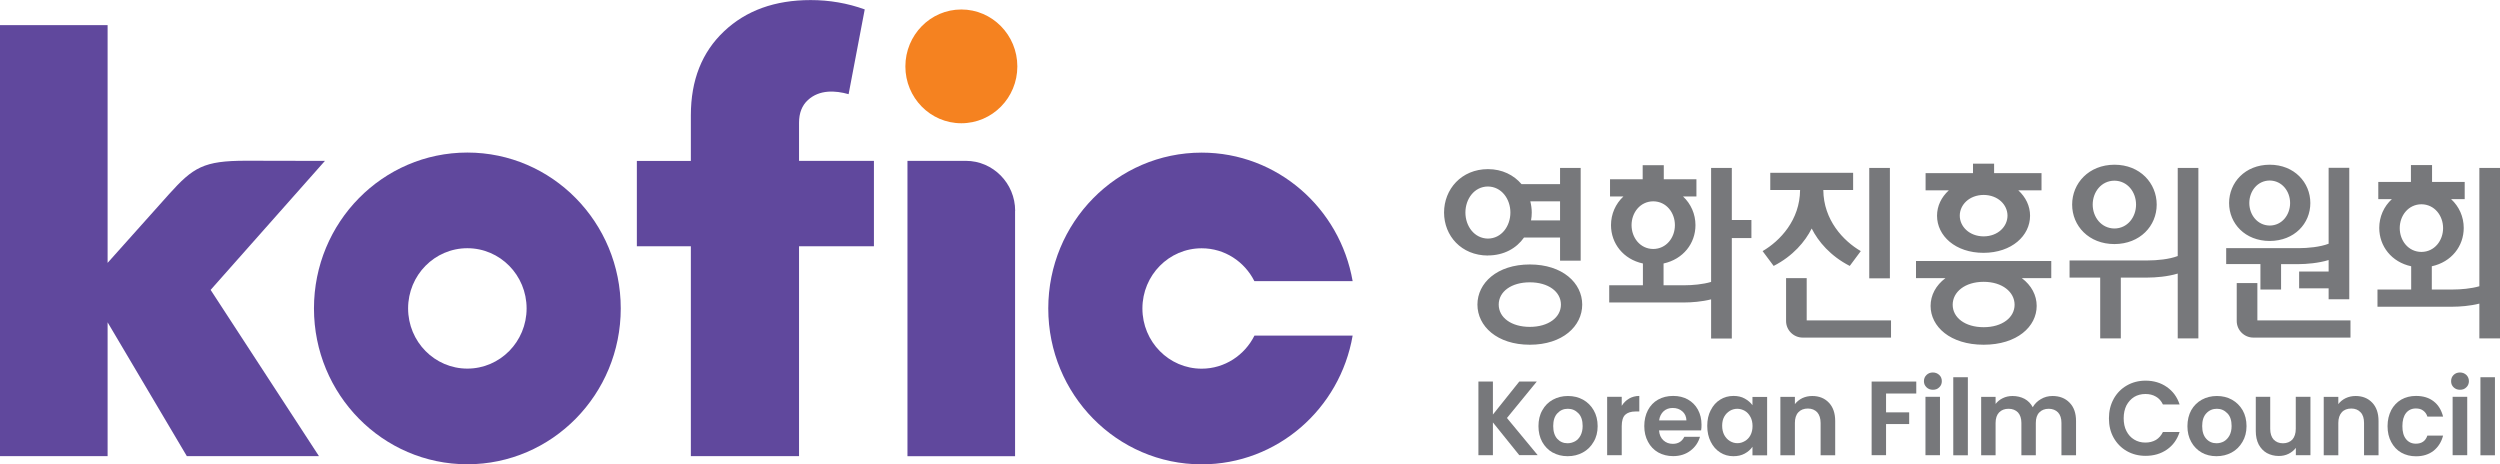 <svg width="140" height="26" viewBox="0 0 140 26" fill="none" xmlns="http://www.w3.org/2000/svg">
<g clip-path="url(#clip0_4362_79992)">
<path d="M56.971 3.719C56.971 5.48 55.567 6.902 53.834 6.902C52.1 6.902 50.701 5.475 50.701 3.719C50.701 1.962 52.105 0.531 53.834 0.531C55.563 0.531 56.971 1.958 56.971 3.719Z" fill="#F58220"/>
<path d="M26.172 8.543C21.428 8.543 17.582 12.45 17.582 17.271C17.582 22.091 21.428 25.999 26.172 25.999C30.916 25.999 34.762 22.091 34.762 17.271C34.762 12.45 30.916 8.543 26.172 8.543ZM26.172 20.642C24.339 20.642 22.854 19.133 22.854 17.271C22.854 15.409 24.339 13.9 26.172 13.9C28.005 13.9 29.49 15.409 29.49 17.271C29.49 19.133 28.005 20.642 26.172 20.642Z" fill="#60489D"/>
<path d="M48.94 9.007H44.746V6.874C44.746 6.328 44.913 5.902 45.247 5.599C45.888 5.012 46.782 5.063 47.522 5.274L48.425 0.527C47.459 0.178 46.448 0.004 45.396 0.004C43.396 0.004 41.781 0.586 40.544 1.756C39.307 2.925 38.688 4.489 38.688 6.457V9.011H35.664V13.79H38.688V25.545H44.746V13.79H48.94V9.011V9.007Z" fill="#60489D"/>
<path d="M6.026 14.72V1.406H0V25.544H6.026V18.05L10.463 25.544H17.862L11.795 16.234L18.196 9.01L13.777 9.001C11.407 9.001 10.82 9.368 9.466 10.873L6.022 14.725L6.026 14.72Z" fill="#60489D"/>
<path d="M56.849 11.806C56.849 10.264 55.608 9.008 54.091 9.008H50.818V25.546H56.844V11.81L56.849 11.806Z" fill="#60489D"/>
<path d="M70.25 18.793C69.704 19.889 68.584 20.646 67.293 20.646C65.46 20.646 63.975 19.137 63.975 17.275C63.975 15.413 65.46 13.904 67.293 13.904C68.584 13.904 69.695 14.651 70.245 15.743H75.748C75.035 11.652 71.523 8.547 67.293 8.547C62.549 8.547 58.703 12.454 58.703 17.275C58.703 22.095 62.549 26.003 67.293 26.003C71.527 26.003 75.044 22.888 75.748 18.793H70.25Z" fill="#60489D"/>
<path d="M85.08 25.49L83.603 23.656V25.49H82.791V21.367H83.603V23.215L85.08 21.367H86.059L84.389 23.408L86.109 25.486H85.08V25.49Z" fill="#77787B"/>
<path d="M86.944 25.34C86.701 25.203 86.506 25.001 86.362 24.744C86.222 24.487 86.154 24.194 86.154 23.864C86.154 23.533 86.222 23.231 86.371 22.974C86.511 22.717 86.71 22.52 86.962 22.382C87.215 22.245 87.495 22.176 87.806 22.176C88.118 22.176 88.398 22.245 88.65 22.382C88.903 22.524 89.102 22.722 89.246 22.974C89.395 23.231 89.468 23.529 89.468 23.864C89.468 24.198 89.395 24.492 89.242 24.744C89.097 25.001 88.89 25.203 88.637 25.34C88.384 25.478 88.104 25.547 87.788 25.547C87.472 25.547 87.201 25.478 86.949 25.34H86.944ZM88.199 24.717C88.335 24.639 88.434 24.533 88.511 24.386C88.587 24.24 88.628 24.065 88.628 23.859C88.628 23.547 88.551 23.304 88.389 23.143C88.226 22.974 88.032 22.891 87.797 22.891C87.563 22.891 87.373 22.974 87.215 23.143C87.057 23.309 86.98 23.547 86.98 23.859C86.98 24.171 87.057 24.405 87.206 24.574C87.359 24.74 87.549 24.822 87.784 24.822C87.928 24.822 88.068 24.785 88.195 24.717H88.199Z" fill="#77787B"/>
<path d="M91.223 22.323C91.39 22.227 91.589 22.172 91.801 22.172V23.043H91.589C91.332 23.043 91.138 23.108 91.011 23.227C90.885 23.346 90.817 23.561 90.817 23.864V25.492H90V22.222H90.817V22.727C90.921 22.557 91.061 22.419 91.228 22.323H91.223Z" fill="#77787B"/>
<path d="M95.258 24.103H92.906C92.924 24.341 93.005 24.525 93.15 24.658C93.294 24.791 93.47 24.855 93.678 24.855C93.98 24.855 94.193 24.722 94.323 24.46H95.199C95.109 24.777 94.928 25.038 94.667 25.236C94.405 25.437 94.08 25.543 93.696 25.543C93.389 25.543 93.109 25.474 92.861 25.337C92.617 25.199 92.423 24.997 92.288 24.74C92.148 24.483 92.08 24.19 92.08 23.86C92.08 23.529 92.148 23.227 92.283 22.97C92.419 22.713 92.608 22.516 92.852 22.378C93.096 22.241 93.376 22.172 93.696 22.172C94.017 22.172 94.274 22.236 94.518 22.369C94.761 22.507 94.946 22.69 95.082 22.938C95.217 23.186 95.285 23.465 95.285 23.782C95.285 23.901 95.281 24.006 95.262 24.103H95.258ZM94.441 23.548C94.436 23.337 94.36 23.167 94.215 23.039C94.066 22.906 93.886 22.846 93.669 22.846C93.47 22.846 93.299 22.906 93.163 23.029C93.028 23.153 92.938 23.328 92.911 23.543H94.441V23.548Z" fill="#77787B"/>
<path d="M95.804 22.97C95.93 22.713 96.106 22.516 96.332 22.378C96.549 22.241 96.802 22.172 97.077 22.172C97.312 22.172 97.528 22.218 97.704 22.319C97.885 22.419 98.029 22.543 98.138 22.69V22.227H98.959V25.497H98.138V25.02C98.034 25.171 97.889 25.3 97.704 25.401C97.519 25.502 97.312 25.547 97.068 25.547C96.797 25.547 96.549 25.479 96.328 25.337C96.102 25.194 95.926 24.992 95.8 24.736C95.669 24.479 95.606 24.181 95.606 23.846C95.606 23.511 95.669 23.227 95.8 22.97H95.804ZM98.02 23.341C97.944 23.195 97.84 23.085 97.709 23.007C97.578 22.933 97.434 22.892 97.289 22.892C97.145 22.892 97 22.929 96.869 23.007C96.743 23.085 96.639 23.19 96.558 23.332C96.477 23.479 96.441 23.644 96.441 23.841C96.441 24.038 96.481 24.213 96.558 24.36C96.639 24.506 96.743 24.621 96.874 24.699C97.005 24.777 97.14 24.818 97.294 24.818C97.447 24.818 97.583 24.777 97.713 24.699C97.849 24.621 97.948 24.515 98.025 24.373C98.102 24.227 98.142 24.057 98.142 23.86C98.142 23.662 98.102 23.488 98.025 23.346L98.02 23.341Z" fill="#77787B"/>
<path d="M102.414 22.547C102.649 22.79 102.771 23.134 102.771 23.575V25.496H101.954V23.685C101.954 23.428 101.886 23.226 101.764 23.088C101.633 22.951 101.462 22.878 101.24 22.878C101.019 22.878 100.839 22.946 100.708 23.088C100.577 23.226 100.514 23.428 100.514 23.685V25.496H99.701V22.226H100.514V22.63C100.622 22.492 100.762 22.378 100.929 22.295C101.1 22.217 101.281 22.176 101.484 22.176C101.868 22.176 102.179 22.3 102.414 22.547Z" fill="#77787B"/>
<path d="M107.311 21.372V22.037H105.619V23.092H106.914V23.747H105.619V25.49H104.811V21.367H107.311V21.372Z" fill="#77787B"/>
<path d="M107.885 21.689C107.79 21.598 107.74 21.488 107.74 21.346C107.74 21.203 107.79 21.089 107.885 20.997C107.979 20.905 108.097 20.859 108.241 20.859C108.386 20.859 108.503 20.91 108.598 20.997C108.697 21.089 108.742 21.208 108.742 21.346C108.742 21.483 108.697 21.598 108.598 21.689C108.503 21.786 108.386 21.827 108.241 21.827C108.097 21.827 107.979 21.781 107.885 21.689ZM108.639 22.221V25.492H107.826V22.221H108.639Z" fill="#77787B"/>
<path d="M110.2 21.125V25.496H109.383V21.125H110.2Z" fill="#77787B"/>
<path d="M115.893 22.547C116.136 22.79 116.258 23.134 116.258 23.575V25.496H115.441V23.685C115.441 23.428 115.378 23.235 115.252 23.098C115.125 22.965 114.945 22.891 114.728 22.891C114.511 22.891 114.331 22.96 114.2 23.098C114.069 23.231 114.006 23.428 114.006 23.685V25.496H113.198V23.685C113.198 23.428 113.13 23.235 113.008 23.098C112.877 22.965 112.706 22.891 112.48 22.891C112.254 22.891 112.083 22.96 111.947 23.098C111.821 23.231 111.753 23.428 111.753 23.685V25.496H110.945V22.226H111.753V22.621C111.862 22.483 111.993 22.373 112.16 22.295C112.318 22.217 112.503 22.176 112.701 22.176C112.95 22.176 113.18 22.231 113.378 22.336C113.577 22.446 113.726 22.602 113.834 22.804C113.943 22.611 114.092 22.465 114.29 22.35C114.489 22.231 114.705 22.176 114.94 22.176C115.337 22.176 115.653 22.3 115.893 22.547Z" fill="#77787B"/>
<path d="M118.366 22.335C118.546 22.014 118.79 21.766 119.102 21.587C119.413 21.408 119.765 21.316 120.153 21.316C120.605 21.316 121.007 21.436 121.341 21.67C121.684 21.908 121.923 22.234 122.058 22.651H121.124C121.029 22.454 120.903 22.307 120.731 22.211C120.56 22.11 120.366 22.064 120.144 22.064C119.91 22.064 119.698 22.119 119.512 22.229C119.332 22.344 119.187 22.504 119.079 22.706C118.98 22.908 118.926 23.146 118.926 23.422C118.926 23.697 118.975 23.935 119.079 24.137C119.183 24.343 119.327 24.504 119.512 24.614C119.698 24.729 119.905 24.784 120.144 24.784C120.366 24.784 120.56 24.733 120.731 24.637C120.898 24.536 121.029 24.385 121.124 24.192H122.058C121.923 24.614 121.688 24.94 121.345 25.178C121.007 25.412 120.609 25.527 120.153 25.527C119.765 25.527 119.418 25.439 119.102 25.261C118.79 25.082 118.546 24.834 118.366 24.518C118.185 24.197 118.1 23.834 118.1 23.431C118.1 23.027 118.185 22.665 118.366 22.339V22.335Z" fill="#77787B"/>
<path d="M123.291 25.34C123.047 25.203 122.848 25.001 122.708 24.744C122.564 24.487 122.496 24.194 122.496 23.864C122.496 23.533 122.568 23.231 122.708 22.974C122.853 22.717 123.056 22.52 123.304 22.382C123.557 22.245 123.837 22.176 124.148 22.176C124.46 22.176 124.74 22.245 124.988 22.382C125.241 22.524 125.439 22.722 125.588 22.974C125.733 23.231 125.805 23.529 125.805 23.864C125.805 24.198 125.728 24.492 125.579 24.744C125.43 25.001 125.227 25.203 124.974 25.34C124.721 25.478 124.433 25.547 124.121 25.547C123.81 25.547 123.53 25.478 123.286 25.34H123.291ZM124.541 24.717C124.672 24.639 124.771 24.533 124.852 24.386C124.929 24.24 124.97 24.065 124.97 23.859C124.97 23.547 124.893 23.304 124.731 23.143C124.568 22.974 124.374 22.891 124.144 22.891C123.913 22.891 123.715 22.974 123.557 23.143C123.399 23.309 123.322 23.547 123.322 23.859C123.322 24.171 123.399 24.405 123.552 24.574C123.701 24.74 123.895 24.822 124.126 24.822C124.275 24.822 124.415 24.785 124.541 24.717Z" fill="#77787B"/>
<path d="M129.385 22.223V25.493H128.568V25.081C128.459 25.223 128.324 25.333 128.157 25.415C127.99 25.498 127.805 25.535 127.611 25.535C127.362 25.535 127.137 25.475 126.943 25.37C126.749 25.259 126.6 25.099 126.487 24.893C126.378 24.677 126.324 24.429 126.324 24.14V22.219H127.132V24.017C127.132 24.278 127.2 24.475 127.322 24.613C127.453 24.75 127.624 24.824 127.845 24.824C128.067 24.824 128.243 24.75 128.374 24.613C128.495 24.475 128.563 24.273 128.563 24.017V22.219H129.38L129.385 22.223Z" fill="#77787B"/>
<path d="M132.842 22.547C133.077 22.79 133.198 23.134 133.198 23.575V25.496H132.386V23.685C132.386 23.428 132.327 23.226 132.192 23.088C132.065 22.951 131.894 22.878 131.673 22.878C131.451 22.878 131.266 22.946 131.14 23.088C131.014 23.226 130.946 23.428 130.946 23.685V25.496H130.129V22.226H130.946V22.63C131.05 22.492 131.19 22.378 131.361 22.295C131.528 22.217 131.713 22.176 131.912 22.176C132.296 22.176 132.607 22.3 132.842 22.547Z" fill="#77787B"/>
<path d="M133.906 22.97C134.042 22.718 134.227 22.52 134.47 22.378C134.714 22.241 134.985 22.172 135.297 22.172C135.698 22.172 136.028 22.273 136.285 22.475C136.547 22.676 136.718 22.965 136.813 23.328H135.933C135.892 23.19 135.811 23.075 135.698 22.993C135.59 22.91 135.455 22.874 135.288 22.874C135.057 22.874 134.872 22.961 134.737 23.13C134.601 23.305 134.534 23.548 134.534 23.864C134.534 24.181 134.597 24.415 134.737 24.589C134.872 24.759 135.057 24.846 135.288 24.846C135.617 24.846 135.834 24.694 135.933 24.392H136.813C136.723 24.745 136.547 25.025 136.285 25.24C136.019 25.447 135.694 25.552 135.297 25.552C134.985 25.552 134.714 25.483 134.47 25.346C134.227 25.208 134.042 25.006 133.906 24.749C133.771 24.497 133.703 24.204 133.703 23.864C133.703 23.525 133.775 23.231 133.906 22.974V22.97Z" fill="#77787B"/>
<path d="M137.402 21.689C137.307 21.598 137.262 21.488 137.262 21.346C137.262 21.203 137.307 21.089 137.402 20.997C137.496 20.905 137.614 20.859 137.758 20.859C137.903 20.859 138.025 20.91 138.115 20.997C138.21 21.089 138.259 21.208 138.259 21.346C138.259 21.483 138.21 21.598 138.115 21.689C138.02 21.786 137.903 21.827 137.758 21.827C137.614 21.827 137.496 21.781 137.402 21.689ZM138.165 22.221V25.492H137.347V22.221H138.165Z" fill="#77787B"/>
<path d="M139.717 21.125V25.496H138.904V21.125H139.717Z" fill="#77787B"/>
<path d="M105.834 15.585H104.678V9.403H105.834V15.585ZM121.953 14.338C121.479 14.521 120.784 14.585 120.274 14.585H115.895V15.544H117.611V18.951H118.766V15.544H120.274C120.703 15.544 121.389 15.493 121.953 15.319V18.951H123.109V9.403H121.953V14.338ZM101.455 12.796C101.821 13.526 102.503 14.338 103.586 14.892L104.204 14.062C103.22 13.489 102.119 12.319 102.105 10.641H103.775V9.678H99.135V10.641H100.805C100.792 12.319 99.69 13.489 98.706 14.062L99.325 14.892C100.408 14.338 101.09 13.526 101.455 12.796ZM107.296 14.617H114.871V15.576H113.223C113.76 15.979 114.054 16.534 114.054 17.131C114.054 18.286 112.961 19.305 111.084 19.305C109.206 19.305 108.113 18.286 108.113 17.131C108.113 16.534 108.407 15.979 108.944 15.576H107.296V14.617ZM112.817 17.066C112.817 16.355 112.131 15.782 111.084 15.782C110.036 15.782 109.35 16.351 109.35 17.066C109.35 17.782 110.036 18.323 111.084 18.323C112.131 18.323 112.817 17.777 112.817 17.066ZM101.175 15.576H100.02V17.979C100.02 18.488 100.44 18.905 100.95 18.905H105.897V17.942H101.175V15.576ZM126.413 15.851H125.257V17.979C125.257 18.488 125.677 18.905 126.187 18.905H131.627V17.942H126.413V15.851ZM118.396 9.224C118.396 9.224 118.401 9.224 118.405 9.224C118.405 9.224 118.41 9.224 118.414 9.224H118.396ZM118.419 13.668C118.419 13.668 118.414 13.668 118.41 13.668C118.41 13.668 118.405 13.668 118.401 13.668H118.419ZM116.04 11.457C116.04 10.26 116.974 9.228 118.41 9.224C119.845 9.224 120.775 10.26 120.775 11.457C120.775 12.654 119.841 13.663 118.41 13.668C116.974 13.668 116.04 12.65 116.04 11.457ZM117.191 11.457C117.191 12.154 117.669 12.787 118.405 12.796C119.141 12.792 119.619 12.159 119.619 11.457C119.619 10.755 119.141 10.123 118.405 10.118C117.669 10.123 117.191 10.755 117.191 11.457ZM124.829 11.37C124.829 10.223 125.722 9.228 127.104 9.224C128.48 9.224 129.379 10.219 129.379 11.37C129.379 12.521 128.485 13.489 127.104 13.494C125.727 13.494 124.829 12.517 124.829 11.37ZM125.961 11.37C125.961 12.026 126.413 12.622 127.104 12.631C127.794 12.627 128.246 12.03 128.246 11.37C128.246 10.71 127.794 10.118 127.104 10.109C126.413 10.113 125.961 10.71 125.961 11.37ZM127.113 13.494C127.113 13.494 127.108 13.494 127.104 13.494C127.099 13.494 127.099 13.494 127.095 13.494H127.113ZM127.095 9.224C127.095 9.224 127.099 9.224 127.104 9.224C127.108 9.224 127.108 9.224 127.113 9.224H127.095ZM140 9.403V18.951H138.844V17.002C138.325 17.135 137.734 17.176 137.35 17.176H133.139V16.213H135.026V14.911C133.929 14.677 133.238 13.787 133.238 12.764C133.238 12.141 133.495 11.558 133.947 11.15H133.184V10.187H135.012V9.242H136.195V10.187H138.023V11.15H137.26C137.711 11.563 137.969 12.141 137.969 12.764C137.969 13.787 137.282 14.672 136.181 14.911V16.213H137.35C137.802 16.213 138.388 16.163 138.844 16.03V9.403H140ZM135.599 14.108C136.335 14.104 136.813 13.471 136.813 12.774C136.813 12.076 136.335 11.444 135.599 11.439C134.863 11.444 134.385 12.076 134.385 12.774C134.385 13.471 134.863 14.104 135.599 14.108ZM109.134 10.659H107.833V9.696H110.488V9.164H111.67V9.696H114.325V10.659H113.025C113.444 11.04 113.684 11.54 113.684 12.081C113.684 13.2 112.659 14.154 111.079 14.159C109.499 14.159 108.474 13.205 108.474 12.081C108.474 11.54 108.714 11.04 109.134 10.659ZM112.42 12.076C112.42 11.471 111.892 10.921 111.084 10.916C110.276 10.921 109.747 11.471 109.747 12.076C109.747 12.682 110.276 13.232 111.084 13.237C111.892 13.232 112.42 12.682 112.42 12.076ZM111.093 14.154H111.084C111.084 14.154 111.079 14.154 111.075 14.154H111.097H111.093ZM126.584 16.213H127.74V14.791H128.724C129.153 14.791 129.843 14.736 130.403 14.562V15.204H128.751V16.145H130.403V16.759H131.559V9.398H130.403V13.649C129.929 13.833 129.234 13.897 128.724 13.897H124.666V14.787H126.584V16.209V16.213ZM96.982 12.319H98.079V13.333H96.982V18.956H95.822V16.764C95.303 16.897 94.712 16.938 94.328 16.938H90.116V15.975H92.003V14.755C90.906 14.521 90.216 13.631 90.216 12.608C90.216 11.989 90.468 11.416 90.911 11.003H90.161V10.04H91.99V9.251H93.172V10.04H95V11.003H94.251C94.693 11.416 94.946 11.989 94.946 12.608C94.946 13.631 94.26 14.516 93.159 14.755V15.975H94.328C94.779 15.975 95.366 15.924 95.822 15.787V9.403H96.982V12.319ZM92.581 13.943C93.317 13.938 93.795 13.306 93.795 12.608C93.795 11.911 93.317 11.278 92.581 11.274C91.845 11.278 91.367 11.911 91.367 12.608C91.367 13.306 91.845 13.938 92.581 13.943ZM83.332 14.31C83.332 14.31 83.327 14.31 83.323 14.31C83.323 14.31 83.318 14.31 83.314 14.31H83.332ZM83.323 14.31C81.833 14.305 80.867 13.205 80.867 11.902C80.867 10.6 81.833 9.476 83.323 9.471C84.126 9.471 84.776 9.806 85.205 10.311H87.363V9.403H88.518V14.599H87.363V13.301H85.345C84.925 13.902 84.221 14.305 83.323 14.305V14.31ZM85.697 11.274C85.747 11.476 85.778 11.687 85.778 11.902C85.778 12.053 85.765 12.2 85.738 12.342H87.363V11.274H85.697ZM83.323 13.361C84.086 13.356 84.582 12.663 84.582 11.902C84.582 11.141 84.086 10.453 83.323 10.444C82.56 10.448 82.063 11.141 82.063 11.902C82.063 12.663 82.56 13.351 83.323 13.361ZM83.314 9.471C83.314 9.471 83.318 9.471 83.323 9.471C83.323 9.471 83.327 9.471 83.332 9.471H83.314ZM88.604 17.057C88.604 18.263 87.507 19.305 85.67 19.305C83.833 19.305 82.736 18.263 82.736 17.057C82.736 15.851 83.833 14.81 85.67 14.81C87.507 14.81 88.604 15.851 88.604 17.057ZM87.412 17.057C87.412 16.337 86.708 15.81 85.67 15.81C84.632 15.81 83.928 16.332 83.928 17.057C83.928 17.782 84.632 18.305 85.67 18.305C86.708 18.305 87.412 17.777 87.412 17.057Z" fill="#77787B"/>
</g>
<defs>
<clipPath id="clip0_4362_79992">
<rect width="140" height="26" fill="white"/>
</clipPath>
</defs>
</svg>
